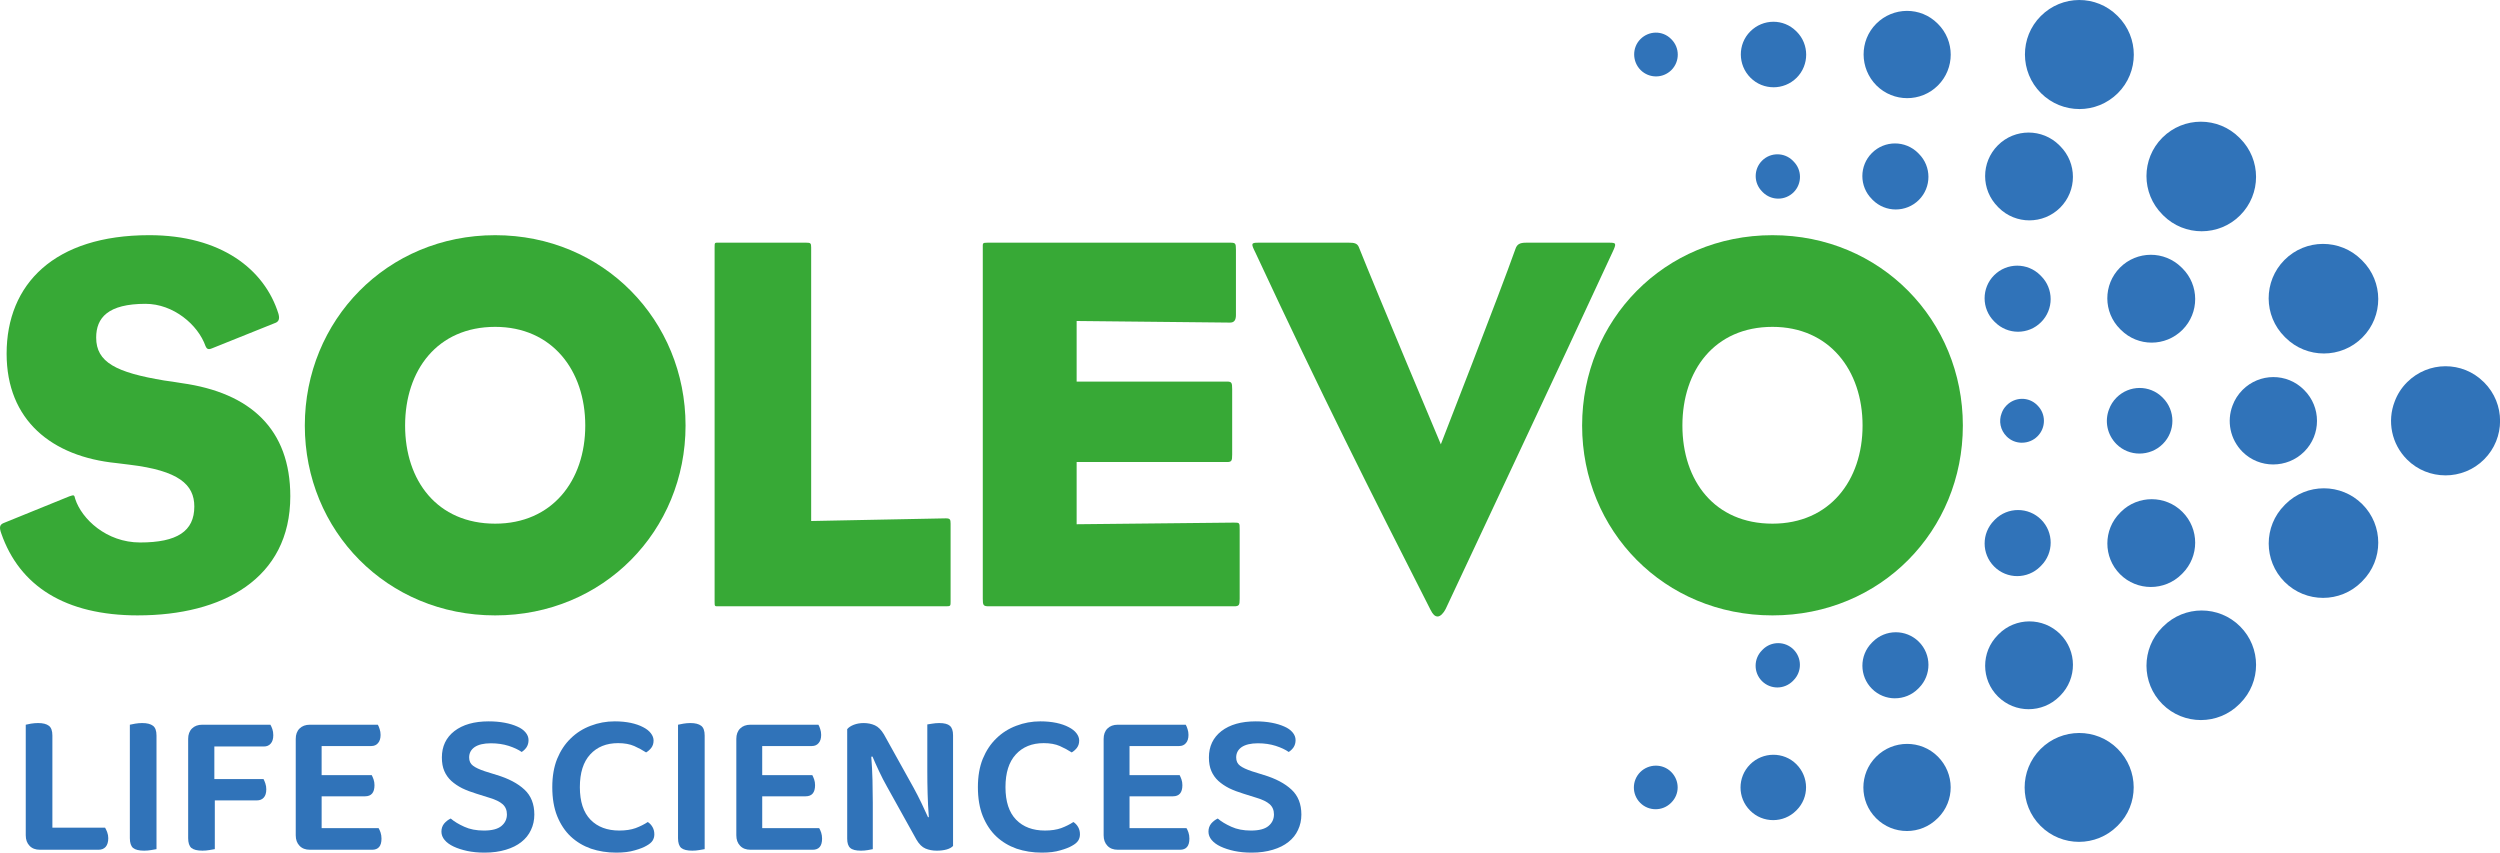 <svg xmlns="http://www.w3.org/2000/svg" xmlns:xlink="http://www.w3.org/1999/xlink" width="256.49pt" height="87.477pt" viewBox="0 0 256.49 87.477"><defs><g id="glyph-1-0"><path d="m3.078 0.047c-0.449 0-0.805-0.133-1.062-0.406-0.262-0.27-0.391-0.629-0.391-1.078v-11.344c0.113-0.031 0.289-0.066 0.531-0.109 0.25-0.039 0.492-0.062 0.734-0.062 0.5 0 0.867 0.094 1.109 0.281 0.238 0.18 0.359 0.512 0.359 1v9.453h5.406c0.07 0.117 0.145 0.273 0.219 0.469 0.07 0.188 0.109 0.391 0.109 0.609 0 0.387-0.09 0.684-0.266 0.891-0.18 0.199-0.422 0.297-0.734 0.297z"></path></g><g id="glyph-1-1"><path d="m3.094 0.141c-0.531 0-0.914-0.094-1.141-0.281-0.219-0.195-0.328-0.531-0.328-1v-11.641c0.125-0.031 0.305-0.066 0.547-0.109 0.238-0.039 0.477-0.062 0.719-0.062 0.5 0 0.867 0.094 1.109 0.281 0.238 0.18 0.359 0.512 0.359 1v11.656c-0.125 0.02-0.309 0.051-0.547 0.094-0.23 0.039-0.469 0.062-0.719 0.062z"></path></g><g id="glyph-1-2"><path d="m10.062-12.781c0.07 0.117 0.141 0.266 0.203 0.453s0.094 0.398 0.094 0.625c0 0.375-0.09 0.664-0.266 0.859-0.168 0.199-0.402 0.297-0.703 0.297h-5.078v3.344h5.047c0.062 0.117 0.125 0.266 0.188 0.453 0.062 0.18 0.094 0.375 0.094 0.594 0 0.387-0.09 0.672-0.266 0.859-0.168 0.188-0.402 0.281-0.703 0.281h-4.312v5c-0.125 0.02-0.309 0.051-0.547 0.094-0.23 0.039-0.469 0.062-0.719 0.062-0.531 0-0.914-0.094-1.141-0.281-0.219-0.195-0.328-0.531-0.328-1v-10.188c0-0.445 0.129-0.801 0.391-1.062 0.258-0.258 0.613-0.391 1.062-0.391z"></path></g><g id="glyph-1-3"><path d="m3.078 0.047c-0.449 0-0.805-0.133-1.062-0.406-0.262-0.27-0.391-0.629-0.391-1.078v-9.891c0-0.445 0.129-0.801 0.391-1.062 0.258-0.258 0.613-0.391 1.062-0.391h6.969c0.07 0.117 0.133 0.266 0.188 0.453 0.062 0.18 0.094 0.375 0.094 0.594 0 0.367-0.09 0.648-0.266 0.844-0.168 0.199-0.398 0.297-0.688 0.297h-5.094v2.984h5.141c0.062 0.117 0.125 0.262 0.188 0.438 0.062 0.18 0.094 0.375 0.094 0.594 0 0.762-0.324 1.141-0.969 1.141h-4.453v3.266h5.844c0.07 0.117 0.141 0.266 0.203 0.453s0.094 0.398 0.094 0.625c0 0.762-0.324 1.141-0.969 1.141z"></path></g><g id="glyph-1-5"><path d="m5.344-1.922c0.82 0 1.422-0.156 1.797-0.469s0.562-0.707 0.562-1.188c0-0.438-0.148-0.785-0.438-1.047-0.293-0.258-0.742-0.477-1.344-0.656l-1.344-0.422c-0.543-0.164-1.031-0.352-1.469-0.562-0.43-0.219-0.797-0.469-1.109-0.75-0.312-0.289-0.555-0.629-0.719-1.016-0.168-0.383-0.25-0.848-0.25-1.391 0-1.133 0.426-2.035 1.281-2.703 0.863-0.664 2.035-1 3.516-1 0.594 0 1.141 0.047 1.641 0.141 0.5 0.094 0.93 0.227 1.297 0.391 0.363 0.156 0.645 0.355 0.844 0.594 0.207 0.242 0.312 0.508 0.312 0.797 0 0.281-0.07 0.527-0.203 0.734-0.137 0.199-0.305 0.359-0.5 0.484-0.336-0.238-0.777-0.445-1.328-0.625-0.555-0.176-1.164-0.266-1.828-0.266-0.73 0-1.289 0.133-1.672 0.391-0.375 0.262-0.562 0.617-0.562 1.062 0 0.367 0.129 0.648 0.391 0.844 0.258 0.199 0.672 0.391 1.234 0.578l1.203 0.375c1.219 0.367 2.164 0.867 2.844 1.5 0.676 0.625 1.016 1.48 1.016 2.562 0 0.574-0.117 1.102-0.344 1.578-0.219 0.48-0.547 0.891-0.984 1.234-0.43 0.344-0.961 0.609-1.594 0.797-0.637 0.195-1.367 0.297-2.188 0.297-0.648 0-1.242-0.059-1.781-0.172-0.531-0.117-0.996-0.266-1.391-0.453-0.398-0.188-0.703-0.41-0.922-0.672-0.219-0.258-0.328-0.547-0.328-0.859 0-0.32 0.094-0.598 0.281-0.828 0.195-0.227 0.422-0.398 0.672-0.516 0.352 0.305 0.816 0.586 1.391 0.844 0.57 0.262 1.242 0.391 2.016 0.391z"></path></g><g id="glyph-1-6"><path d="m11.312-11.141c0 0.281-0.078 0.527-0.234 0.734-0.156 0.199-0.336 0.355-0.531 0.469-0.367-0.238-0.773-0.457-1.219-0.656-0.449-0.195-1-0.297-1.656-0.297-1.199 0-2.152 0.387-2.859 1.156-0.711 0.773-1.062 1.891-1.062 3.359 0 1.48 0.363 2.594 1.094 3.344 0.727 0.742 1.711 1.109 2.953 1.109 0.645 0 1.203-0.082 1.672-0.25 0.469-0.176 0.883-0.383 1.25-0.625 0.195 0.125 0.359 0.297 0.484 0.516s0.188 0.469 0.188 0.75c0 0.242-0.062 0.461-0.188 0.656-0.125 0.188-0.336 0.359-0.625 0.516-0.281 0.168-0.684 0.324-1.203 0.469-0.512 0.156-1.141 0.234-1.891 0.234-0.93 0-1.793-0.137-2.594-0.406-0.793-0.281-1.484-0.695-2.078-1.25-0.586-0.551-1.047-1.25-1.391-2.094-0.336-0.844-0.5-1.832-0.5-2.969 0-1.102 0.164-2.07 0.5-2.906 0.344-0.832 0.805-1.531 1.391-2.094 0.582-0.57 1.266-1.004 2.047-1.297 0.781-0.301 1.602-0.453 2.469-0.453 0.602 0 1.148 0.055 1.641 0.156 0.488 0.105 0.91 0.25 1.266 0.438 0.352 0.18 0.617 0.387 0.797 0.625 0.188 0.242 0.281 0.496 0.281 0.766z"></path></g><g id="glyph-1-7"><path d="m3.031 0.141c-0.523 0-0.887-0.094-1.094-0.281-0.211-0.188-0.312-0.504-0.312-0.953v-11.234c0.156-0.188 0.383-0.336 0.688-0.453 0.301-0.113 0.633-0.172 1-0.172 0.426 0 0.812 0.078 1.156 0.234 0.344 0.156 0.648 0.465 0.922 0.922l3.031 5.453c0.281 0.512 0.551 1.039 0.812 1.578 0.258 0.543 0.488 1.039 0.688 1.484l0.078-0.031c-0.062-0.82-0.105-1.625-0.125-2.406-0.023-0.781-0.031-1.551-0.031-2.312v-4.781c0.102-0.02 0.27-0.047 0.5-0.078 0.238-0.039 0.477-0.062 0.719-0.062 0.52 0 0.883 0.094 1.094 0.281 0.219 0.188 0.328 0.512 0.328 0.969v11.359c-0.148 0.156-0.367 0.277-0.656 0.359-0.293 0.082-0.633 0.125-1.016 0.125-0.43 0-0.812-0.074-1.156-0.219-0.344-0.145-0.652-0.445-0.922-0.906l-3.031-5.453c-0.281-0.5-0.555-1.023-0.812-1.578-0.262-0.551-0.484-1.051-0.672-1.5l-0.125 0.016c0.062 0.773 0.102 1.57 0.125 2.391 0.02 0.812 0.031 1.586 0.031 2.312v4.781c-0.105 0.02-0.273 0.051-0.5 0.094-0.23 0.039-0.469 0.062-0.719 0.062z"></path></g></defs><g fill="#37a936"><path d="m14.159 63.137c-7.484 0-12.16-3.023-14.031-8.418-0.219-0.605-0.164-0.879 0.219-1.047l6.769-2.75c0.496-0.164 0.496-0.164 0.605 0.277 0.66 2.035 3.191 4.457 6.656 4.457 3.797 0 5.559-1.156 5.559-3.688 0-2.258-1.598-3.688-6.66-4.293-0.383-0.055-0.934-0.109-1.32-0.164-6.656-0.66-11.277-4.402-11.277-11.223 0-7.152 4.894-12.16 14.633-12.16 7.32 0 11.832 3.465 13.262 8.086 0.164 0.605-0.055 0.828-0.387 0.938l-6.438 2.586c-0.383 0.164-0.547 0.055-0.66-0.223-0.77-2.199-3.301-4.344-6.16-4.344-3.852 0-5.062 1.43-5.062 3.465 0 2.531 2.035 3.578 6.988 4.402 0.492 0.055 1.098 0.164 1.812 0.273 7.043 0.992 11.117 4.734 11.117 11.609 0 8.473-6.988 12.215-15.625 12.215"></path><path d="m50.804 63.137c-11.113 0-19.531-8.691-19.531-19.477 0-10.785 8.418-19.531 19.531-19.531 11.113 0 19.531 8.746 19.531 19.531 0 10.785-8.418 19.477-19.531 19.477m0-29.602c-5.941 0-9.242 4.457-9.242 10.125s3.301 10.066 9.242 10.066c5.832 0 9.242-4.398 9.242-10.066s-3.41-10.125-9.242-10.125"></path><path d="m97.085 62.203h-23.273c-0.496 0-0.496 0.055-0.496-0.496v-36.312c0-0.551 0-0.496 0.496-0.496h8.914c0.438 0 0.496 0.055 0.496 0.496v28.059l13.809-0.273c0.441 0 0.496 0.109 0.496 0.551v7.977c0 0.441 0 0.496-0.441 0.496"></path><path d="m126.58 62.203h-25.145c-0.547 0-0.605-0.109-0.605-0.77v-35.984c0-0.496-0.055-0.551 0.496-0.551h24.871c0.551 0 0.605 0.055 0.605 0.715v6.711c0 0.496-0.164 0.773-0.605 0.773l-15.738-0.164v6.215h15.406c0.496 0 0.551 0.109 0.551 0.77v6.715c0 0.656-0.055 0.77-0.551 0.77h-15.406v6.383l16.121-0.168c0.605 0 0.605 0 0.605 0.719v7.098c0 0.66-0.055 0.77-0.605 0.77"></path><path d="m148.32 62.477c-0.223 0.441-0.551 0.773-0.824 0.773-0.277 0-0.496-0.223-0.719-0.664-6.215-12.211-11.223-22.172-17.988-36.695-0.441-0.883-0.441-0.992 0.273-0.992h9.352c0.496 0 0.828 0.055 0.992 0.441 1.816 4.566 8.418 20.246 8.418 20.246s6.051-15.516 7.648-20.027c0.164-0.496 0.441-0.66 1.102-0.66h8.527c0.715 0 0.77 0.055 0.328 0.992-6.984 15.074-10.344 22.117-17.109 36.586"></path><path d="m181.85 63.137c-11.113 0-19.531-8.691-19.531-19.477 0-10.785 8.418-19.531 19.531-19.531 11.113 0 19.531 8.746 19.531 19.531 0 10.785-8.418 19.477-19.531 19.477m0-29.602c-5.941 0-9.242 4.457-9.242 10.125s3.301 10.066 9.242 10.066c5.832 0 9.242-4.398 9.242-10.066s-3.41-10.125-9.242-10.125"></path></g><g fill="#3073b9"><g><path d="m213.34 11.188c-1.426 0-2.856-0.547-3.945-1.633-2.18-2.18-2.199-5.731-0.016-7.91 2.176-2.18 5.688-2.199 7.867-0.019l0.039 0.039c2.18 2.18 2.18 5.711 0 7.891-1.09 1.086-2.519 1.633-3.945 1.633"></path><path d="m238.42 36.266c-1.426 0-2.844-0.539-3.934-1.621l-0.082-0.082c-2.188-2.172-2.199-5.707-0.027-7.891 2.168-2.188 5.703-2.199 7.891-0.027l0.086 0.086c2.184 2.172 2.195 5.703 0.023 7.887-1.086 1.098-2.523 1.648-3.957 1.648m-12.539-12.539c-1.426 0-2.856-0.543-3.945-1.633l-0.082-0.086c-2.18-2.176-2.18-5.711 0-7.887 2.18-2.18 5.711-2.18 7.891 0l0.082 0.082c2.18 2.18 2.18 5.711 0 7.891-1.086 1.09-2.519 1.633-3.945 1.633"></path><path d="m250.89 48.77c-1.426 0-2.852-0.539-3.934-1.621-1.613-1.613-2.043-3.949-1.277-5.941 0.266-0.727 0.691-1.406 1.277-1.992 2.176-2.176 5.688-2.195 7.867-0.019l0.043 0.039c2.176 2.18 2.176 5.711 0 7.891-1.094 1.098-2.535 1.645-3.977 1.645"></path><path d="m225.8 73.875c-1.426 0-2.856-0.543-3.945-1.633-2.18-2.176-2.18-5.711 0-7.891l0.086-0.082c2.176-2.18 5.711-2.18 7.887 0 2.18 2.18 2.18 5.711 0 7.891l-0.082 0.082c-1.09 1.09-2.519 1.633-3.945 1.633m12.539-12.535c-1.426 0-2.856-0.543-3.945-1.633-2.18-2.18-2.18-5.715 0-7.891l0.082-0.086c2.176-2.176 5.711-2.176 7.887 0 2.18 2.176 2.18 5.711 0 7.891l-0.082 0.086c-1.086 1.086-2.512 1.633-3.941 1.633"></path><path d="m213.3 86.371c-1.426 0-2.856-0.543-3.945-1.633-2.18-2.176-2.18-5.711 0-7.891 2.18-2.18 5.727-2.199 7.906-0.019 2.184 2.184 2.203 5.695 0.019 7.871l-0.039 0.039c-1.086 1.086-2.516 1.633-3.941 1.633"></path><path d="m195.67 10.07c-1.141 0-2.281-0.434-3.156-1.305-1.738-1.746-1.762-4.59-0.019-6.332 1.742-1.742 4.551-1.762 6.293-0.019l0.039 0.039c1.746 1.742 1.746 4.566 0 6.312-0.871 0.871-2.012 1.305-3.156 1.305"></path><path d="m220.75 35.152c-1.137 0-2.277-0.434-3.144-1.301l-0.086-0.082c-1.75-1.738-1.758-4.562-0.019-6.312 1.738-1.746 4.562-1.758 6.312-0.019l0.086 0.082c1.75 1.738 1.758 4.562 0.019 6.312-0.875 0.879-2.019 1.32-3.168 1.32m-12.539-12.543c-1.141 0-2.285-0.434-3.156-1.305l-0.082-0.086c-1.742-1.742-1.742-4.566 0-6.309 1.742-1.746 4.57-1.746 6.312 0l0.082 0.082c1.742 1.742 1.742 4.566 0 6.312-0.871 0.867-2.012 1.305-3.156 1.305"></path><path d="m233.22 47.652c-1.141 0-2.277-0.43-3.144-1.293-1.289-1.293-1.633-3.164-1.023-4.758 0.215-0.586 0.559-1.129 1.023-1.598 1.742-1.742 4.551-1.762 6.293-0.019l0.039 0.039c1.742 1.742 1.742 4.57 0 6.312-0.879 0.879-2.035 1.316-3.188 1.316"></path><path d="m208.13 72.762c-1.137 0-2.273-0.434-3.144-1.297-1.75-1.738-1.758-4.566-0.019-6.312l0.082-0.086c1.738-1.746 4.562-1.754 6.312-0.016 1.746 1.734 1.754 4.562 0.019 6.312l-0.082 0.082c-0.875 0.879-2.019 1.316-3.168 1.316m12.539-12.539c-1.141 0-2.285-0.434-3.156-1.305-1.742-1.746-1.742-4.574 0-6.312l0.082-0.086c1.746-1.738 4.574-1.738 6.312 0 1.746 1.746 1.746 4.57 0 6.316l-0.082 0.082c-0.871 0.871-2.016 1.305-3.156 1.305"></path><path d="m195.64 85.258c-1.145 0-2.285-0.434-3.156-1.309-1.746-1.742-1.746-4.57 0-6.312 1.742-1.742 4.586-1.762 6.328-0.019 1.746 1.746 1.766 4.551 0.023 6.293l-0.043 0.039c-0.871 0.875-2.012 1.309-3.152 1.309"></path><path d="m181.96 8.953c-0.859 0-1.715-0.324-2.367-0.98-1.309-1.305-1.328-3.445-0.019-4.75 1.305-1.309 3.406-1.328 4.711-0.019l0.043 0.039c1.305 1.305 1.305 3.426 0 4.734-0.656 0.652-1.512 0.977-2.367 0.977"></path><path d="m207.04 34.035c-0.855 0-1.711-0.328-2.363-0.984l-0.086-0.082c-1.305-1.305-1.305-3.426 0-4.731 1.309-1.309 3.43-1.309 4.734 0l0.082 0.082c1.309 1.305 1.309 3.426 0 4.731-0.652 0.656-1.508 0.984-2.367 0.984m-12.539-12.543c-0.855 0-1.711-0.324-2.367-0.977l-0.082-0.086c-1.309-1.305-1.309-3.426 0-4.731 1.309-1.309 3.426-1.309 4.734 0l0.082 0.082c1.309 1.305 1.309 3.426 0 4.734-0.652 0.652-1.512 0.977-2.367 0.977"></path><path d="m219.5 46.535c-0.852 0-1.707-0.32-2.356-0.969-0.969-0.969-1.23-2.375-0.766-3.57 0.16-0.441 0.414-0.852 0.766-1.203 1.305-1.305 3.406-1.328 4.715-0.019l0.039 0.039c1.309 1.309 1.309 3.426 0 4.734-0.656 0.66-1.527 0.988-2.398 0.988"></path><path d="m194.42 71.645c-0.855 0-1.707-0.324-2.359-0.973-1.309-1.305-1.316-3.422-0.016-4.731l0.086-0.086c1.301-1.312 3.422-1.316 4.731-0.016 1.312 1.301 1.32 3.422 0.016 4.734l-0.082 0.082c-0.652 0.66-1.516 0.988-2.375 0.988m12.539-12.535c-0.855 0-1.715-0.328-2.367-0.984-1.305-1.305-1.305-3.426 0-4.731l0.082-0.086c1.309-1.305 3.426-1.305 4.734 0 1.309 1.309 1.309 3.426 0 4.734l-0.082 0.082c-0.652 0.656-1.512 0.984-2.367 0.984"></path><path d="m181.92 84.141c-0.859 0-1.715-0.324-2.367-0.984-1.309-1.305-1.309-3.422 0-4.731 1.305-1.309 3.445-1.324 4.75-0.019 1.309 1.309 1.328 3.406 0.019 4.715l-0.039 0.039c-0.652 0.656-1.508 0.98-2.363 0.98"></path><path d="m169.9 7.84c-0.57 0-1.141-0.219-1.578-0.652-0.871-0.871-0.891-2.305-0.019-3.176 0.871-0.871 2.266-0.895 3.137-0.019l0.039 0.039c0.871 0.867 0.871 2.281 0 3.156-0.438 0.434-1.008 0.652-1.578 0.652"></path><path d="m182.44 20.379c-0.57 0-1.141-0.219-1.578-0.652l-0.082-0.086c-0.871-0.871-0.871-2.285 0-3.156 0.871-0.871 2.285-0.871 3.156 0l0.082 0.086c0.871 0.871 0.871 2.281 0 3.156-0.438 0.434-1.008 0.652-1.578 0.652"></path><path d="m207.44 45.422c-0.57 0-1.137-0.211-1.566-0.645-0.652-0.648-0.828-1.586-0.512-2.387 0.102-0.297 0.273-0.57 0.512-0.809 0.871-0.871 2.266-0.891 3.133-0.016l0.039 0.039c0.871 0.867 0.871 2.281 0 3.152-0.438 0.445-1.023 0.664-1.605 0.664"></path><path d="m182.35 70.531c-0.574 0-1.141-0.219-1.578-0.652-0.871-0.871-0.871-2.285 0-3.156l0.082-0.086c0.871-0.871 2.285-0.871 3.156 0 0.871 0.871 0.871 2.285 0 3.156l-0.082 0.086c-0.438 0.43-1.008 0.652-1.578 0.652"></path><path d="m169.86 83.023c-0.57 0-1.145-0.215-1.578-0.652-0.871-0.867-0.871-2.281 0-3.156 0.871-0.867 2.305-0.891 3.176-0.016 0.871 0.871 0.891 2.262 0.019 3.133l-0.039 0.039c-0.438 0.438-1.008 0.652-1.578 0.652"></path></g><use transform="translate(-169.45 -418.82)" x="170.467" y="505.954" xlink:href="#glyph-1-0"></use><use transform="translate(-169.45 -418.82)" x="181.147" y="505.954" xlink:href="#glyph-1-1"></use><use transform="translate(-169.45 -418.82)" x="187.129" y="505.954" xlink:href="#glyph-1-2"></use><use transform="translate(-169.45 -418.82)" x="198.167" y="505.954" xlink:href="#glyph-1-3"></use><use transform="translate(-169.45 -418.82)" x="209.542" y="505.954" xlink:href="#glyph-1-4"></use><use transform="translate(-169.45 -418.82)" x="213.755" y="505.954" xlink:href="#glyph-1-5"></use><use transform="translate(-169.45 -418.82)" x="225.191" y="505.954" xlink:href="#glyph-1-6"></use><use transform="translate(-169.45 -418.82)" x="237.387" y="505.954" xlink:href="#glyph-1-1"></use><use transform="translate(-169.45 -418.82)" x="243.369" y="505.954" xlink:href="#glyph-1-3"></use><use transform="translate(-169.45 -418.82)" x="254.744" y="505.954" xlink:href="#glyph-1-7"></use><use transform="translate(-169.45 -418.82)" x="268.857" y="505.954" xlink:href="#glyph-1-6"></use><use transform="translate(-169.45 -418.82)" x="281.054" y="505.954" xlink:href="#glyph-1-3"></use><use transform="translate(-169.45 -418.82)" x="292.45" y="505.954" xlink:href="#glyph-1-5"></use></g></svg>